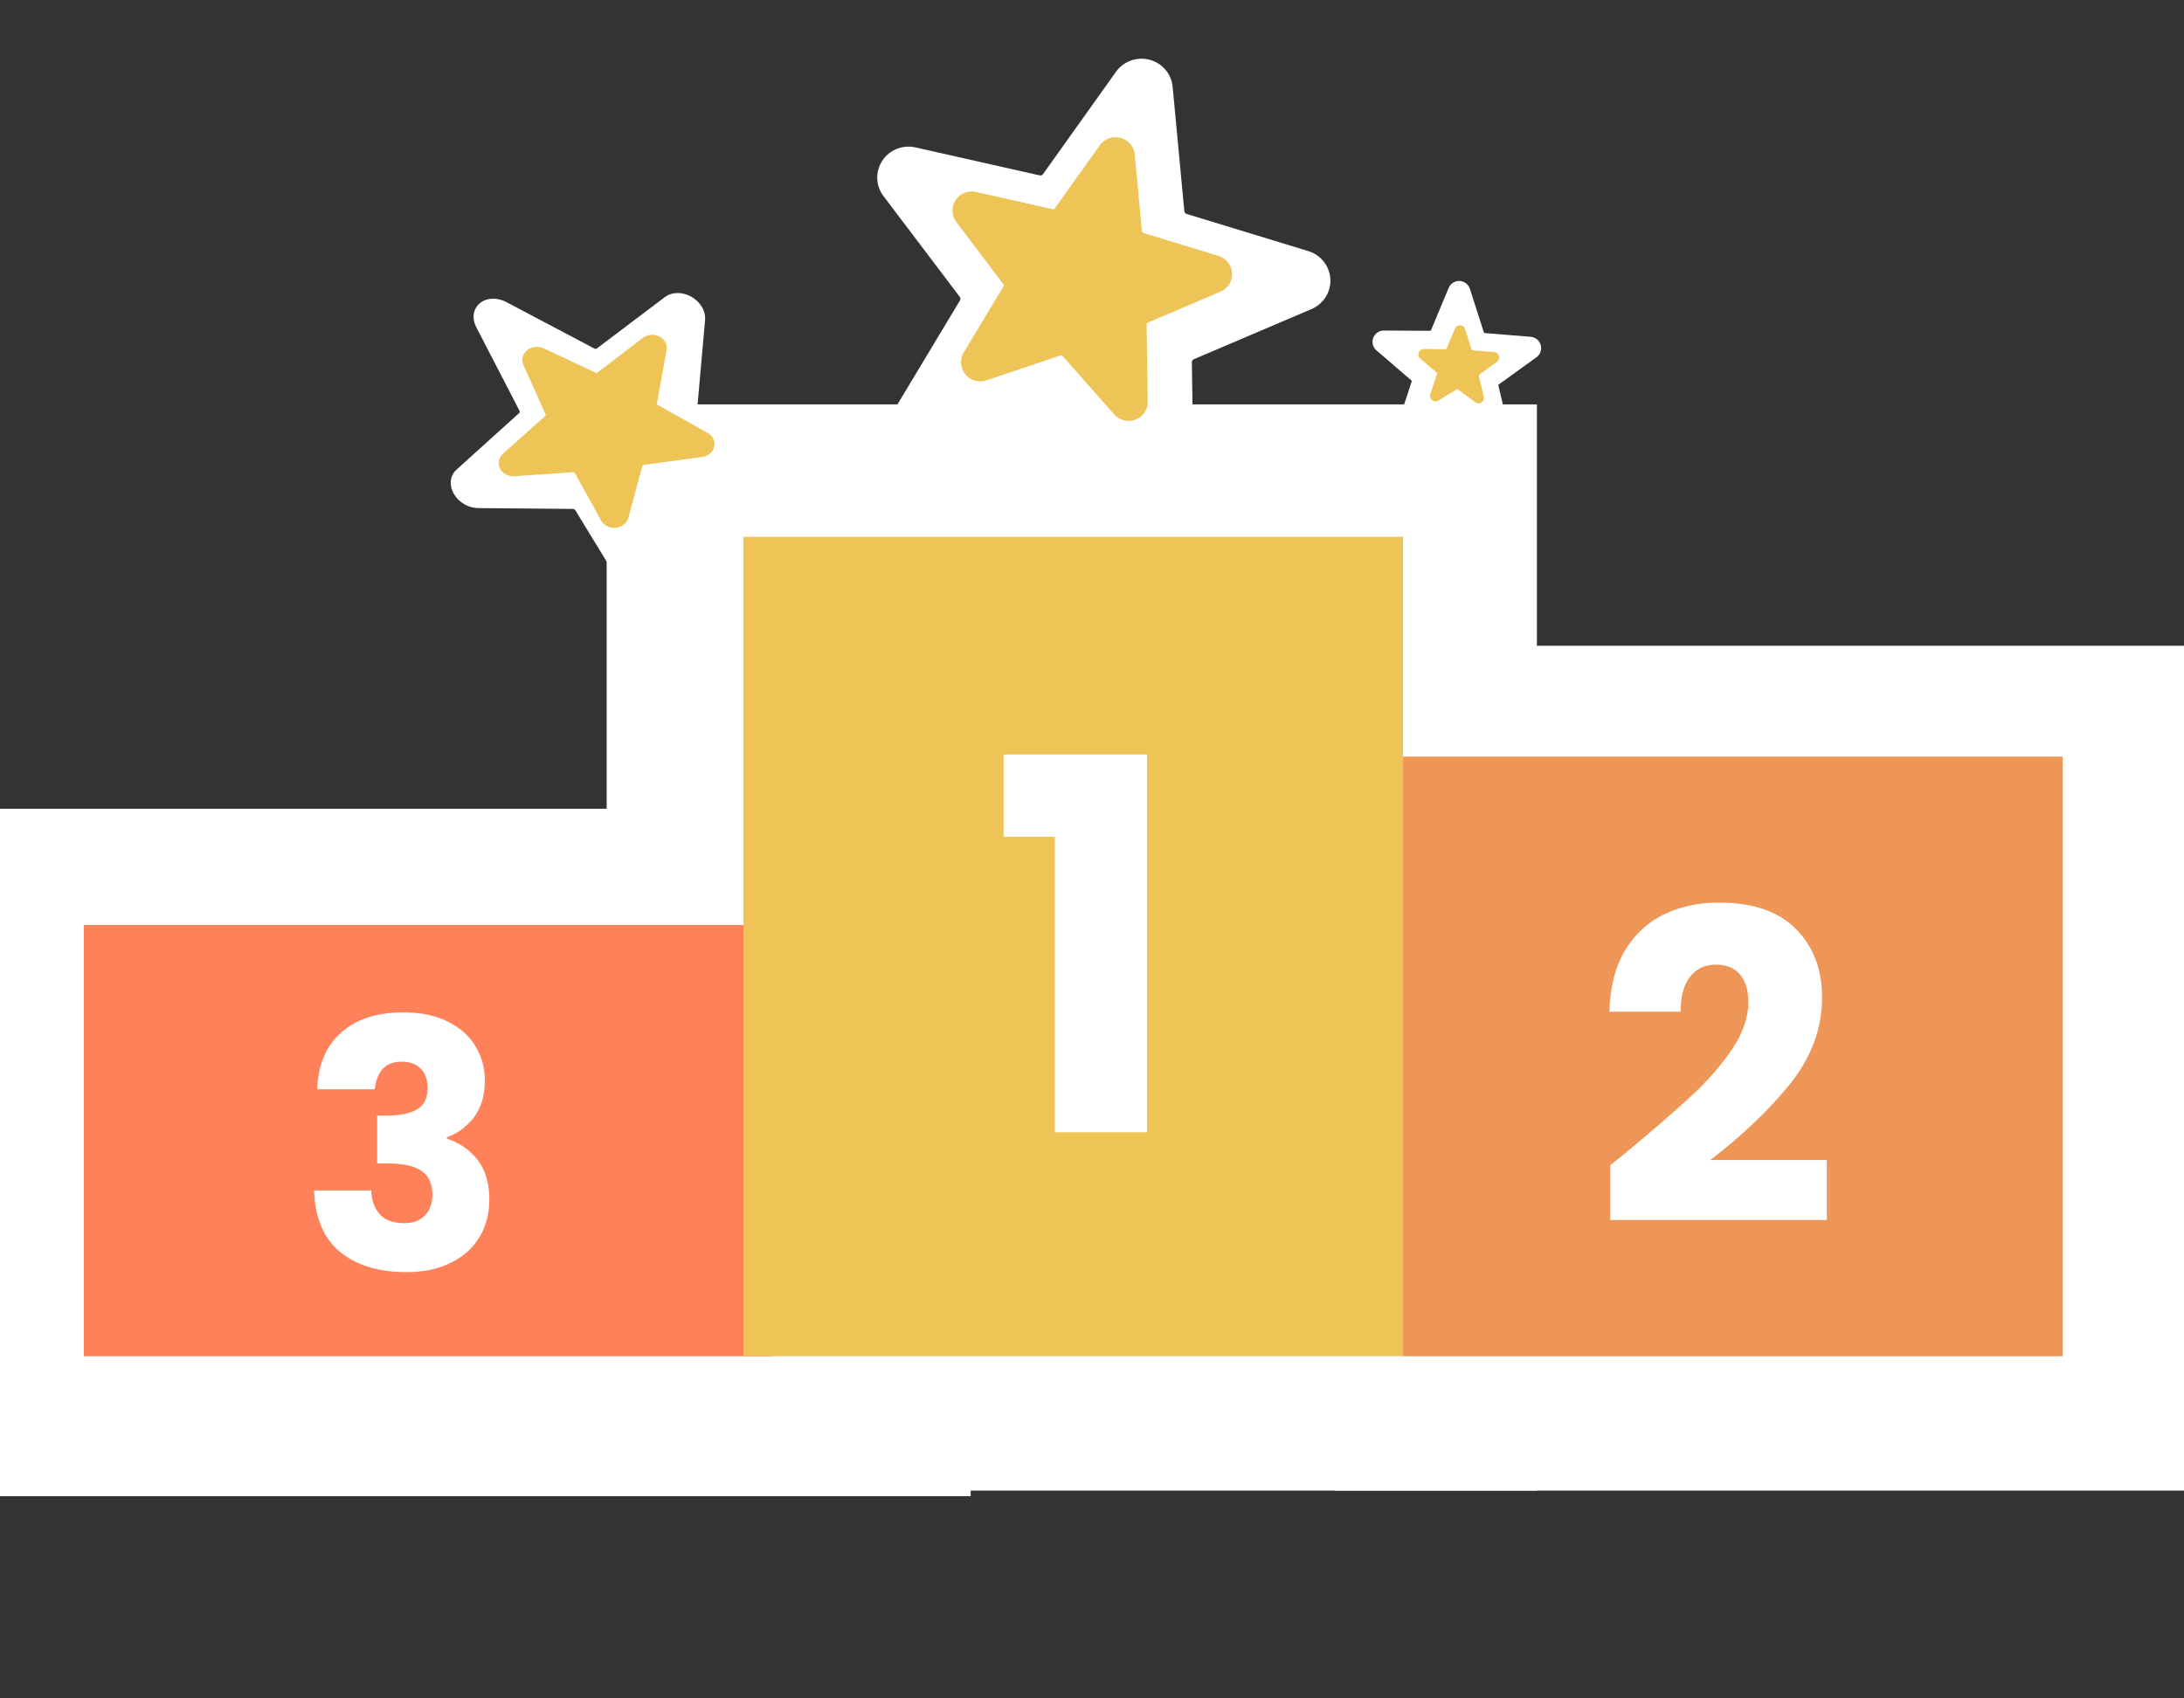 <svg width="54" height="42" viewBox="0 0 54 42" fill="none" xmlns="http://www.w3.org/2000/svg">
<rect x="0" y="0" width="54" height="42" fill="#333333" stroke="none"/>
<rect y="20" width="24" height="17" fill="white"/>
<rect x="15" y="10" width="23" height="26.861" fill="white"/>
<rect x="33" y="15.969" width="21" height="20.892" fill="white"/>
<rect x="2.074" y="22.873" width="17.063" height="10.664" fill="#FF8159"/>
<rect x="18.382" y="13.275" width="16.309" height="20.262" fill="#EEC457"/>
<rect x="34.691" y="18.712" width="16.309" height="14.826" fill="#EE9657"/>
<path d="M24.815 20.693V18.658H28.36V28H26.082V20.693H24.815Z" fill="white"/>
<path d="M39.815 28.814C40.057 28.622 40.167 28.534 40.146 28.548C40.843 27.972 41.39 27.499 41.788 27.13C42.194 26.76 42.535 26.372 42.812 25.967C43.089 25.562 43.228 25.167 43.228 24.783C43.228 24.492 43.16 24.264 43.025 24.101C42.89 23.937 42.688 23.855 42.417 23.855C42.147 23.855 41.934 23.959 41.778 24.165C41.628 24.364 41.554 24.648 41.554 25.018H39.794C39.808 24.414 39.936 23.909 40.178 23.504C40.427 23.098 40.75 22.8 41.148 22.608C41.554 22.416 42.002 22.32 42.492 22.32C43.338 22.32 43.974 22.537 44.401 22.97C44.835 23.404 45.051 23.969 45.051 24.666C45.051 25.427 44.792 26.134 44.273 26.788C43.754 27.435 43.093 28.068 42.289 28.686H45.169V30.169H39.815V28.814Z" fill="white"/>
<path d="M7.842 26.938C7.865 26.329 8.064 25.86 8.439 25.53C8.814 25.2 9.323 25.035 9.966 25.035C10.393 25.035 10.757 25.109 11.058 25.257C11.365 25.405 11.596 25.607 11.749 25.863C11.909 26.119 11.988 26.406 11.988 26.725C11.988 27.1 11.894 27.407 11.707 27.646C11.519 27.879 11.3 28.038 11.05 28.124V28.158C11.374 28.266 11.63 28.445 11.818 28.695C12.005 28.946 12.099 29.267 12.099 29.659C12.099 30.012 12.017 30.325 11.852 30.598C11.692 30.865 11.456 31.076 11.143 31.229C10.836 31.383 10.47 31.459 10.043 31.459C9.36 31.459 8.814 31.292 8.405 30.956C8.001 30.621 7.788 30.114 7.765 29.438H9.181C9.187 29.688 9.258 29.887 9.395 30.035C9.531 30.177 9.73 30.248 9.992 30.248C10.214 30.248 10.384 30.186 10.504 30.06C10.629 29.93 10.691 29.759 10.691 29.549C10.691 29.276 10.603 29.079 10.427 28.96C10.256 28.835 9.98 28.772 9.599 28.772H9.326V27.586H9.599C9.889 27.586 10.123 27.538 10.299 27.441C10.481 27.339 10.572 27.16 10.572 26.904C10.572 26.699 10.515 26.54 10.401 26.426C10.287 26.312 10.131 26.255 9.932 26.255C9.716 26.255 9.554 26.321 9.446 26.452C9.343 26.582 9.284 26.744 9.267 26.938H7.842Z" fill="white"/>
<path d="M37.983 8.84C38.031 8.807 38.068 8.76 38.088 8.705C38.108 8.65 38.111 8.591 38.095 8.534C38.08 8.478 38.047 8.428 38.002 8.391C37.956 8.355 37.901 8.333 37.843 8.329L36.713 8.237C36.707 8.236 36.702 8.234 36.697 8.23C36.693 8.227 36.69 8.222 36.688 8.217L36.344 7.143C36.326 7.089 36.293 7.041 36.247 7.006C36.202 6.971 36.147 6.951 36.09 6.948C36.032 6.946 35.976 6.961 35.927 6.992C35.879 7.022 35.841 7.067 35.819 7.12L35.383 8.163C35.38 8.168 35.377 8.173 35.372 8.176C35.368 8.179 35.362 8.181 35.357 8.181L34.223 8.174C34.165 8.172 34.107 8.189 34.059 8.221C34.011 8.254 33.974 8.301 33.953 8.356C33.933 8.41 33.93 8.47 33.946 8.526C33.961 8.583 33.993 8.633 34.039 8.67L34.896 9.407C34.9 9.41 34.903 9.415 34.905 9.421C34.906 9.426 34.906 9.432 34.904 9.437L34.551 10.507C34.533 10.561 34.532 10.62 34.548 10.675C34.564 10.73 34.597 10.779 34.642 10.814C34.687 10.85 34.742 10.871 34.799 10.874C34.857 10.878 34.914 10.864 34.963 10.833L35.928 10.246C35.933 10.243 35.939 10.242 35.944 10.242C35.95 10.242 35.955 10.244 35.96 10.247L36.87 10.918C36.916 10.953 36.971 10.973 37.029 10.976C37.086 10.978 37.143 10.963 37.191 10.932C37.239 10.9 37.276 10.855 37.297 10.802C37.318 10.748 37.322 10.69 37.309 10.634L37.048 9.534C37.047 9.529 37.047 9.523 37.05 9.518C37.052 9.512 37.055 9.508 37.06 9.505L37.983 8.84Z" fill="white"/>
<path d="M32.407 7.652C32.557 7.593 32.684 7.489 32.772 7.354C32.859 7.22 32.902 7.062 32.894 6.903C32.885 6.743 32.827 6.59 32.727 6.465C32.626 6.34 32.489 6.249 32.334 6.205L29.337 5.29C29.323 5.285 29.31 5.276 29.3 5.264C29.291 5.252 29.285 5.237 29.283 5.222L28.994 2.149C28.98 1.993 28.918 1.844 28.816 1.724C28.714 1.604 28.578 1.518 28.424 1.478C28.271 1.437 28.11 1.444 27.96 1.498C27.812 1.551 27.683 1.649 27.592 1.777L25.789 4.306C25.78 4.319 25.768 4.328 25.754 4.334C25.739 4.34 25.724 4.341 25.709 4.338L22.651 3.649C22.494 3.61 22.329 3.621 22.179 3.679C22.029 3.738 21.901 3.841 21.814 3.976C21.726 4.11 21.683 4.268 21.691 4.427C21.698 4.587 21.756 4.74 21.856 4.865L23.731 7.342C23.74 7.354 23.746 7.369 23.747 7.385C23.748 7.4 23.744 7.415 23.736 7.429L22.143 10.078C22.061 10.213 22.023 10.369 22.034 10.526C22.045 10.682 22.105 10.832 22.205 10.954C22.305 11.076 22.441 11.165 22.594 11.208C22.746 11.251 22.909 11.246 23.059 11.195L26.019 10.196C26.033 10.191 26.049 10.19 26.064 10.194C26.079 10.198 26.093 10.206 26.103 10.218L28.161 12.548C28.263 12.669 28.4 12.756 28.553 12.797C28.707 12.838 28.87 12.83 29.019 12.775C29.167 12.72 29.294 12.62 29.383 12.491C29.472 12.361 29.518 12.207 29.515 12.05L29.469 8.956C29.469 8.94 29.473 8.925 29.482 8.912C29.49 8.899 29.503 8.889 29.518 8.883L32.407 7.652Z" fill="white"/>
<path d="M17.432 7.928C17.445 7.82 17.42 7.706 17.36 7.6C17.3 7.495 17.209 7.404 17.098 7.341C16.988 7.277 16.864 7.244 16.744 7.247C16.625 7.249 16.515 7.286 16.431 7.353L14.757 8.617C14.749 8.623 14.738 8.626 14.727 8.626C14.715 8.626 14.703 8.623 14.693 8.618L12.518 7.469C12.408 7.41 12.286 7.381 12.169 7.387C12.053 7.392 11.946 7.43 11.865 7.498C11.784 7.565 11.731 7.657 11.715 7.762C11.698 7.867 11.719 7.98 11.773 8.085L12.844 10.156C12.849 10.166 12.851 10.177 12.85 10.188C12.848 10.198 12.844 10.207 12.837 10.214L11.294 11.608C11.213 11.678 11.162 11.774 11.148 11.882C11.135 11.989 11.16 12.104 11.219 12.209C11.279 12.315 11.37 12.406 11.48 12.47C11.591 12.533 11.714 12.566 11.834 12.565L14.165 12.585C14.177 12.585 14.189 12.588 14.199 12.594C14.21 12.6 14.219 12.609 14.226 12.619L15.45 14.626C15.512 14.728 15.604 14.816 15.714 14.876C15.824 14.937 15.946 14.968 16.063 14.964C16.181 14.961 16.288 14.924 16.371 14.858C16.454 14.792 16.508 14.7 16.526 14.595L16.896 12.537C16.898 12.527 16.903 12.518 16.911 12.511C16.919 12.504 16.929 12.501 16.941 12.5L19.237 12.356C19.355 12.351 19.462 12.313 19.543 12.245C19.625 12.178 19.677 12.085 19.693 11.979C19.708 11.874 19.685 11.761 19.629 11.657C19.573 11.553 19.485 11.462 19.379 11.397L17.276 10.105C17.265 10.098 17.257 10.089 17.251 10.079C17.245 10.069 17.243 10.058 17.244 10.047L17.432 7.928Z" fill="white"/>
<path d="M16.479 8.667C16.494 8.6 16.485 8.531 16.453 8.469C16.422 8.407 16.37 8.355 16.305 8.322C16.239 8.288 16.164 8.273 16.089 8.28C16.015 8.287 15.944 8.315 15.888 8.36L14.772 9.214C14.767 9.218 14.76 9.221 14.753 9.221C14.745 9.222 14.738 9.221 14.732 9.218L13.441 8.614C13.376 8.583 13.302 8.571 13.228 8.58C13.155 8.588 13.087 8.617 13.032 8.662C12.978 8.707 12.94 8.766 12.924 8.831C12.907 8.897 12.914 8.965 12.942 9.027L13.491 10.249C13.494 10.255 13.495 10.261 13.493 10.268C13.492 10.274 13.489 10.28 13.484 10.285L12.443 11.213C12.388 11.26 12.351 11.321 12.336 11.387C12.322 11.454 12.331 11.524 12.362 11.586C12.393 11.648 12.445 11.699 12.51 11.733C12.575 11.767 12.65 11.782 12.725 11.775L14.178 11.678C14.185 11.678 14.192 11.68 14.198 11.683C14.205 11.686 14.21 11.691 14.213 11.697L14.863 12.872C14.896 12.932 14.948 12.982 15.013 13.014C15.078 13.046 15.152 13.059 15.226 13.051C15.299 13.044 15.369 13.016 15.424 12.972C15.479 12.927 15.518 12.868 15.536 12.803L15.883 11.522C15.885 11.515 15.889 11.51 15.894 11.505C15.899 11.501 15.906 11.498 15.913 11.497L17.353 11.301C17.427 11.293 17.496 11.264 17.551 11.219C17.605 11.174 17.643 11.114 17.659 11.049C17.674 10.983 17.667 10.915 17.638 10.854C17.608 10.793 17.559 10.741 17.496 10.706L16.258 10.011C16.252 10.007 16.247 10.002 16.244 9.996C16.241 9.99 16.24 9.983 16.242 9.977L16.479 8.667Z" fill="#EEC457"/>
<path d="M30.163 7.219C30.256 7.183 30.334 7.118 30.388 7.035C30.442 6.953 30.468 6.855 30.463 6.757C30.458 6.658 30.422 6.564 30.36 6.487C30.298 6.41 30.213 6.353 30.118 6.326L28.269 5.761C28.26 5.758 28.252 5.753 28.246 5.745C28.24 5.738 28.236 5.729 28.235 5.72L28.057 3.823C28.049 3.727 28.01 3.635 27.947 3.561C27.884 3.487 27.8 3.434 27.706 3.409C27.611 3.384 27.511 3.388 27.419 3.421C27.327 3.454 27.248 3.515 27.192 3.594L26.079 5.154C26.074 5.162 26.066 5.168 26.058 5.172C26.049 5.175 26.039 5.176 26.03 5.174L24.143 4.749C24.046 4.725 23.944 4.731 23.852 4.768C23.759 4.804 23.68 4.868 23.626 4.95C23.572 5.033 23.546 5.131 23.55 5.229C23.555 5.327 23.591 5.422 23.652 5.499L24.809 7.028C24.815 7.035 24.818 7.045 24.819 7.054C24.82 7.064 24.817 7.073 24.812 7.081L23.829 8.716C23.779 8.799 23.755 8.896 23.762 8.992C23.769 9.089 23.806 9.181 23.868 9.257C23.929 9.332 24.013 9.387 24.107 9.413C24.202 9.44 24.302 9.437 24.395 9.405L26.221 8.789C26.23 8.786 26.24 8.785 26.249 8.788C26.258 8.79 26.267 8.795 26.273 8.803L27.543 10.24C27.606 10.315 27.69 10.369 27.785 10.394C27.88 10.419 27.98 10.414 28.072 10.38C28.164 10.346 28.242 10.285 28.297 10.205C28.352 10.125 28.38 10.03 28.378 9.933L28.35 8.024C28.35 8.014 28.352 8.005 28.358 7.997C28.363 7.989 28.371 7.982 28.38 7.979L30.163 7.219Z" fill="#EEC457"/>
<path d="M37.01 8.951C37.033 8.935 37.05 8.912 37.06 8.886C37.07 8.86 37.071 8.831 37.063 8.804C37.056 8.777 37.041 8.753 37.019 8.736C36.997 8.718 36.97 8.708 36.943 8.706L36.401 8.662C36.398 8.661 36.396 8.66 36.394 8.659C36.392 8.657 36.39 8.655 36.389 8.652L36.224 8.137C36.216 8.111 36.2 8.088 36.178 8.072C36.156 8.055 36.13 8.045 36.102 8.044C36.075 8.043 36.048 8.05 36.025 8.065C36.001 8.08 35.983 8.101 35.973 8.126L35.763 8.626C35.762 8.629 35.761 8.631 35.758 8.632C35.756 8.634 35.754 8.635 35.751 8.635L35.208 8.631C35.18 8.631 35.152 8.639 35.129 8.654C35.106 8.67 35.088 8.692 35.078 8.719C35.069 8.745 35.067 8.773 35.075 8.8C35.082 8.827 35.097 8.851 35.119 8.869L35.53 9.222C35.532 9.224 35.534 9.226 35.534 9.229C35.535 9.232 35.535 9.234 35.534 9.237L35.365 9.75C35.356 9.776 35.356 9.804 35.363 9.83C35.371 9.857 35.387 9.88 35.408 9.897C35.43 9.914 35.456 9.924 35.484 9.926C35.511 9.928 35.539 9.921 35.562 9.906L36.025 9.625C36.027 9.623 36.03 9.622 36.033 9.623C36.035 9.623 36.038 9.624 36.04 9.625L36.477 9.947C36.498 9.963 36.525 9.973 36.552 9.974C36.58 9.976 36.607 9.968 36.63 9.953C36.653 9.938 36.671 9.917 36.681 9.891C36.691 9.865 36.693 9.837 36.687 9.811L36.562 9.284C36.561 9.281 36.561 9.278 36.562 9.276C36.563 9.273 36.565 9.271 36.567 9.269L37.01 8.951Z" fill="#EEC457"/>
</svg>

